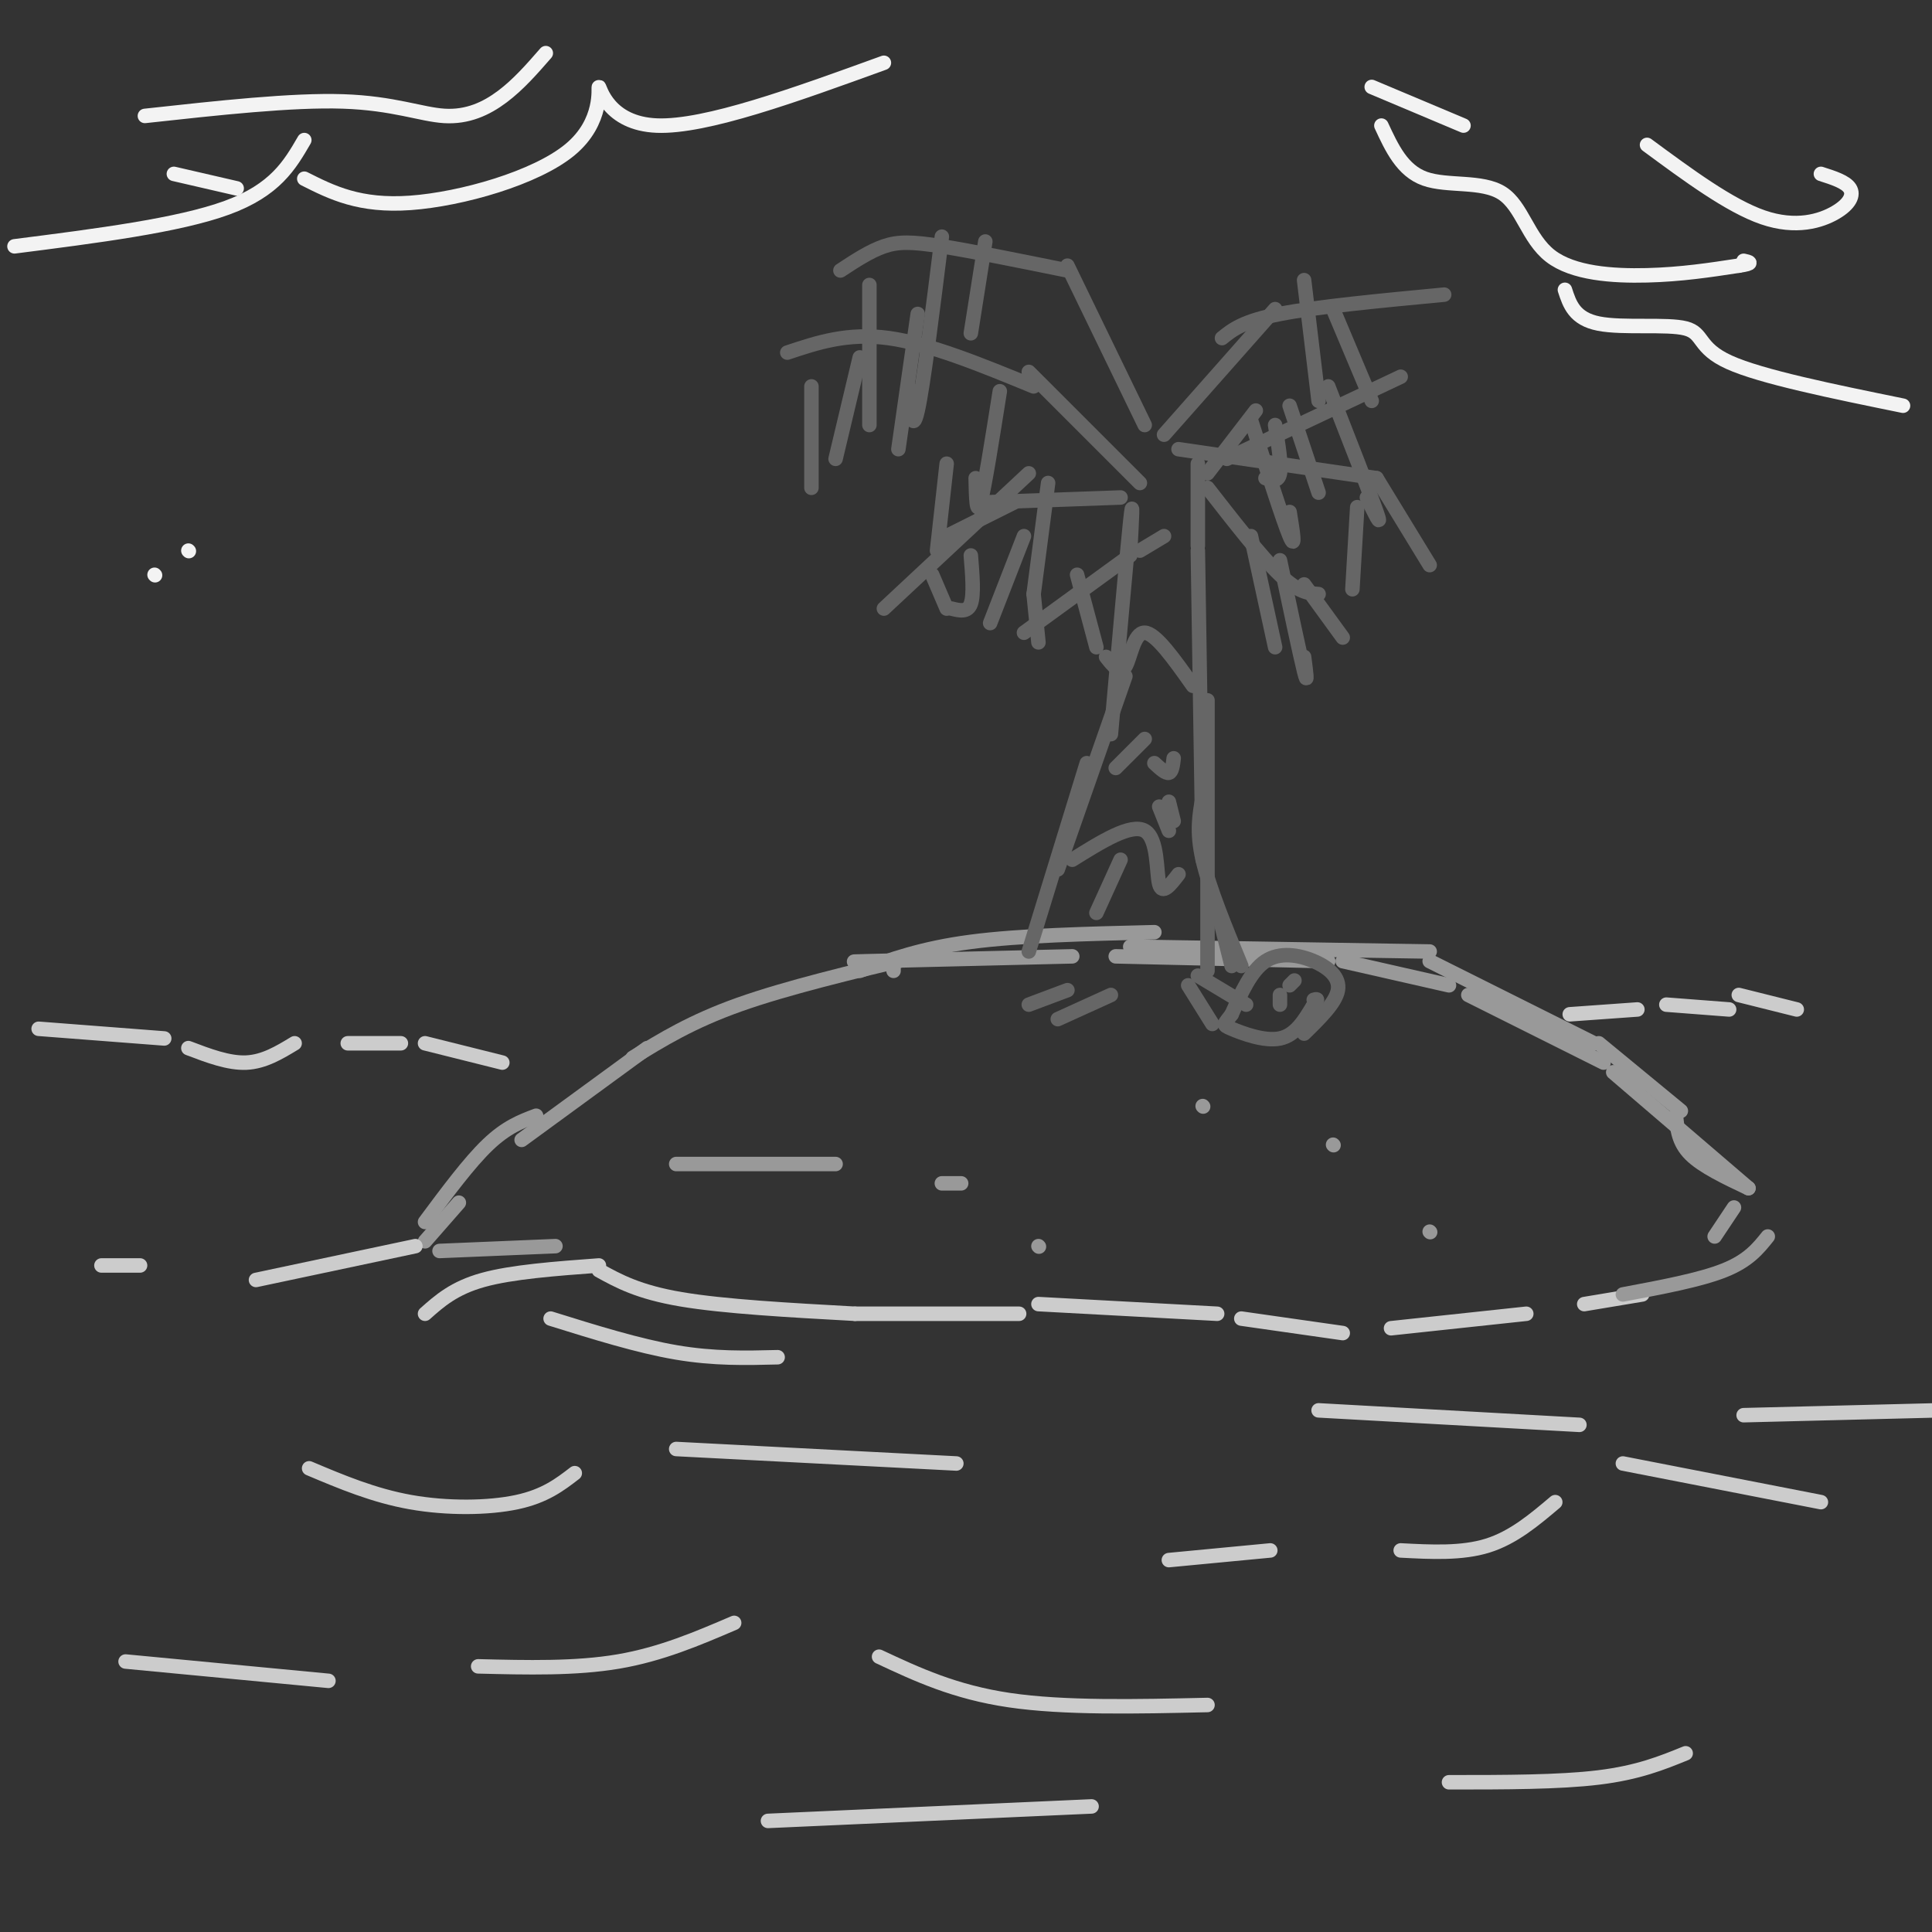 <svg viewBox='0 0 400 400' version='1.1' xmlns='http://www.w3.org/2000/svg' xmlns:xlink='http://www.w3.org/1999/xlink'><rect x="0" y="0" width="400" height="400" fill="#333333" stroke="none"/><g fill='none' stroke='rgb(204,204,204)' stroke-width='3' stroke-linecap='round' stroke-linejoin='round'><path d='M88,272c3.000,-2.667 6.000,-5.333 12,-7c6.000,-1.667 15.000,-2.333 24,-3'/><path d='M124,263c4.083,2.250 8.167,4.500 17,6c8.833,1.500 22.417,2.250 36,3'/><path d='M177,272c0.000,0.000 34.000,0.000 34,0'/><path d='M215,270c0.000,0.000 37.000,2.000 37,2'/><path d='M257,273c0.000,0.000 21.000,3.000 21,3'/><path d='M288,275c0.000,0.000 28.000,-3.000 28,-3'/><path d='M328,270c0.000,0.000 12.000,-2.000 12,-2'/><path d='M377,311c0.000,0.000 -41.000,-8.000 -41,-8'/><path d='M322,311c-4.333,3.667 -8.667,7.333 -14,9c-5.333,1.667 -11.667,1.333 -18,1'/><path d='M263,321c0.000,0.000 -21.000,2.000 -21,2'/><path d='M250,353c-14.833,0.333 -29.667,0.667 -41,-1c-11.333,-1.667 -19.167,-5.333 -27,-9'/><path d='M152,336c-7.583,3.250 -15.167,6.500 -24,8c-8.833,1.500 -18.917,1.250 -29,1'/><path d='M68,348c0.000,0.000 -42.000,-4.000 -42,-4'/><path d='M64,304c6.689,2.822 13.378,5.644 21,7c7.622,1.356 16.178,1.244 22,0c5.822,-1.244 8.911,-3.622 12,-6'/><path d='M140,300c0.000,0.000 58.000,3.000 58,3'/><path d='M349,363c-4.917,2.000 -9.833,4.000 -18,5c-8.167,1.000 -19.583,1.000 -31,1'/><path d='M226,374c0.000,0.000 -67.000,3.000 -67,3'/></g>
<g fill='none' stroke='rgb(153,153,153)' stroke-width='3' stroke-linecap='round' stroke-linejoin='round'><path d='M88,253c4.583,-6.167 9.167,-12.333 13,-16c3.833,-3.667 6.917,-4.833 10,-6'/><path d='M108,236c0.000,0.000 26.000,-19.000 26,-19'/><path d='M131,219c6.083,-3.750 12.167,-7.500 22,-11c9.833,-3.500 23.417,-6.750 37,-10'/><path d='M178,201c6.417,-2.333 12.833,-4.667 23,-6c10.167,-1.333 24.083,-1.667 38,-2'/><path d='M234,196c0.000,0.000 62.000,1.000 62,1'/><path d='M296,199c0.000,0.000 34.000,17.000 34,17'/><path d='M331,216c0.000,0.000 17.000,14.000 17,14'/><path d='M347,231c0.250,2.750 0.500,5.500 3,8c2.500,2.500 7.250,4.750 12,7'/><path d='M362,246c0.000,0.000 -28.000,-24.000 -28,-24'/><path d='M332,220c0.000,0.000 -28.000,-14.000 -28,-14'/><path d='M300,204c0.000,0.000 -22.000,-5.000 -22,-5'/><path d='M275,199c0.000,0.000 -44.000,-1.000 -44,-1'/><path d='M222,198c-17.750,0.417 -35.500,0.833 -42,1c-6.500,0.167 -1.750,0.083 3,0'/><path d='M185,200c0.000,0.000 0.000,1.000 0,1'/><path d='M359,250c0.000,0.000 -4.000,6.000 -4,6'/><path d='M366,256c-2.000,2.500 -4.000,5.000 -9,7c-5.000,2.000 -13.000,3.500 -21,5'/><path d='M95,249c0.000,0.000 -7.000,8.000 -7,8'/><path d='M91,259c0.000,0.000 24.000,-1.000 24,-1'/><path d='M140,241c0.000,0.000 33.000,0.000 33,0'/><path d='M195,245c0.000,0.000 4.000,0.000 4,0'/><path d='M276,237c0.000,0.000 0.100,0.100 0.1,0.1'/><path d='M249,229c0.000,0.000 0.100,0.100 0.1,0.1'/><path d='M215,258c0.000,0.000 0.100,0.100 0.1,0.1'/><path d='M296,255c0.000,0.000 0.100,0.100 0.1,0.1'/></g>
<g fill='none' stroke='rgb(204,204,204)' stroke-width='3' stroke-linecap='round' stroke-linejoin='round'><path d='M161,281c-6.583,0.167 -13.167,0.333 -21,-1c-7.833,-1.333 -16.917,-4.167 -26,-7'/><path d='M86,258c0.000,0.000 -33.000,7.000 -33,7'/><path d='M29,262c0.000,0.000 -8.000,0.000 -8,0'/><path d='M273,292c0.000,0.000 54.000,3.000 54,3'/><path d='M361,293c0.000,0.000 40.000,-1.000 40,-1'/></g>
<g fill='none' stroke='rgb(102,102,102)' stroke-width='3' stroke-linecap='round' stroke-linejoin='round'><path d='M255,200c0.000,0.000 -3.000,-12.000 -3,-12'/><path d='M257,200c-3.333,-8.083 -6.667,-16.167 -8,-22c-1.333,-5.833 -0.667,-9.417 0,-13'/><path d='M250,201c0.000,0.000 0.000,-56.000 0,-56'/><path d='M249,178c0.000,0.000 -1.000,-64.000 -1,-64'/><path d='M213,197c0.000,0.000 12.000,-39.000 12,-39'/><path d='M219,180c0.000,0.000 14.000,-40.000 14,-40'/><path d='M230,152c1.667,-18.833 3.333,-37.667 4,-44c0.667,-6.333 0.333,-0.167 0,6'/><path d='M227,189c0.000,0.000 5.000,-11.000 5,-11'/><path d='M240,167c0.000,0.000 2.000,5.000 2,5'/><path d='M242,166c0.000,0.000 1.000,4.000 1,4'/><path d='M243,157c-0.167,1.417 -0.333,2.833 -1,3c-0.667,0.167 -1.833,-0.917 -3,-2'/><path d='M237,153c0.000,0.000 -6.000,6.000 -6,6'/><path d='M229,136c1.467,1.867 2.933,3.733 4,2c1.067,-1.733 1.733,-7.067 4,-7c2.267,0.067 6.133,5.533 10,11'/><path d='M222,178c6.089,-3.800 12.178,-7.600 15,-6c2.822,1.600 2.378,8.600 3,11c0.622,2.400 2.311,0.200 4,-2'/><path d='M241,111c0.000,0.000 -5.000,3.000 -5,3'/><path d='M213,208c0.000,0.000 8.000,-3.000 8,-3'/><path d='M219,211c0.000,0.000 11.000,-5.000 11,-5'/><path d='M251,212c0.000,0.000 -5.000,-8.000 -5,-8'/><path d='M258,208c0.000,0.000 -10.000,-6.000 -10,-6'/><path d='M270,214c3.268,-3.190 6.536,-6.381 7,-9c0.464,-2.619 -1.875,-4.667 -5,-6c-3.125,-1.333 -7.036,-1.952 -10,0c-2.964,1.952 -4.982,6.476 -7,11'/><path d='M255,210c-1.595,2.179 -2.083,2.125 0,3c2.083,0.875 6.738,2.679 10,2c3.262,-0.679 5.131,-3.839 7,-7'/><path d='M272,208c1.167,-1.333 0.583,-1.167 0,-1'/><path d='M268,203c0.000,0.000 -1.000,1.000 -1,1'/><path d='M265,206c0.000,0.000 0.000,2.000 0,2'/><path d='M248,113c0.000,0.000 0.000,-17.000 0,-17'/><path d='M250,98c0.000,0.000 10.000,-13.000 10,-13'/><path d='M254,95c0.000,0.000 36.000,-17.000 36,-17'/><path d='M232,103c0.000,0.000 -28.000,1.000 -28,1'/><path d='M236,100c0.000,0.000 -23.000,-23.000 -23,-23'/><path d='M214,80c-10.750,-4.417 -21.500,-8.833 -30,-10c-8.500,-1.167 -14.750,0.917 -21,3'/><path d='M210,104c0.000,0.000 -14.000,7.000 -14,7'/><path d='M250,101c5.583,7.167 11.167,14.333 15,18c3.833,3.667 5.917,3.833 8,4'/><path d='M270,121c0.000,0.000 8.000,11.000 8,11'/><path d='M241,90c0.000,0.000 23.000,-26.000 23,-26'/><path d='M253,70c2.167,-1.750 4.333,-3.500 12,-5c7.667,-1.500 20.833,-2.750 34,-4'/><path d='M237,88c0.000,0.000 -16.000,-33.000 -16,-33'/><path d='M221,56c-9.844,-2.000 -19.689,-4.000 -26,-5c-6.311,-1.000 -9.089,-1.000 -12,0c-2.911,1.000 -5.956,3.000 -9,5'/><path d='M234,115c0.000,0.000 -22.000,16.000 -22,16'/><path d='M214,123c0.000,0.000 1.000,10.000 1,10'/><path d='M223,119c0.000,0.000 4.000,15.000 4,15'/><path d='M217,100c0.000,0.000 -3.000,23.000 -3,23'/><path d='M212,111c0.000,0.000 -7.000,18.000 -7,18'/><path d='M196,96c0.000,0.000 -2.000,18.000 -2,18'/><path d='M207,81c-1.583,10.000 -3.167,20.000 -4,23c-0.833,3.000 -0.917,-1.000 -1,-5'/><path d='M190,65c0.000,0.000 -4.000,28.000 -4,28'/><path d='M178,74c0.000,0.000 -5.000,21.000 -5,21'/><path d='M168,80c0.000,0.000 0.000,21.000 0,21'/><path d='M259,111c0.000,0.000 5.000,23.000 5,23'/><path d='M265,116c2.083,9.833 4.167,19.667 5,23c0.833,3.333 0.417,0.167 0,-3'/><path d='M259,87c3.333,10.417 6.667,20.833 8,24c1.333,3.167 0.667,-0.917 0,-5'/><path d='M267,84c0.000,0.000 6.000,18.000 6,18'/><path d='M275,80c4.333,11.083 8.667,22.167 10,26c1.333,3.833 -0.333,0.417 -2,-3'/><path d='M270,58c0.000,0.000 3.000,25.000 3,25'/><path d='M276,64c0.000,0.000 8.000,19.000 8,19'/><path d='M204,50c0.000,0.000 -3.000,19.000 -3,19'/><path d='M195,49c-1.917,15.417 -3.833,30.833 -5,36c-1.167,5.167 -1.583,0.083 -2,-5'/><path d='M180,59c0.000,0.000 0.000,29.000 0,29'/><path d='M244,93c0.000,0.000 41.000,6.000 41,6'/><path d='M285,99c0.000,0.000 11.000,18.000 11,18'/><path d='M281,105c0.000,0.000 -1.000,17.000 -1,17'/><path d='M264,88c0.667,4.083 1.333,8.167 1,10c-0.333,1.833 -1.667,1.417 -3,1'/><path d='M213,98c0.000,0.000 -30.000,28.000 -30,28'/><path d='M193,119c0.000,0.000 3.000,7.000 3,7'/><path d='M201,115c0.333,4.083 0.667,8.167 0,10c-0.667,1.833 -2.333,1.417 -4,1'/></g>
<g fill='none' stroke='rgb(204,204,204)' stroke-width='3' stroke-linecap='round' stroke-linejoin='round'><path d='M8,213c0.000,0.000 26.000,2.000 26,2'/><path d='M39,217c4.167,1.583 8.333,3.167 12,3c3.667,-0.167 6.833,-2.083 10,-4'/><path d='M72,216c0.000,0.000 11.000,0.000 11,0'/><path d='M88,216c0.000,0.000 16.000,4.000 16,4'/><path d='M325,210c0.000,0.000 14.000,-1.000 14,-1'/><path d='M345,208c0.000,0.000 13.000,1.000 13,1'/><path d='M360,206c0.000,0.000 12.000,3.000 12,3'/></g>
<g fill='none' stroke='rgb(243,243,243)' stroke-width='3' stroke-linecap='round' stroke-linejoin='round'><path d='M113,11c-2.827,3.244 -5.655,6.488 -9,9c-3.345,2.512 -7.208,4.292 -12,4c-4.792,-0.292 -10.512,-2.655 -21,-3c-10.488,-0.345 -25.744,1.327 -41,3'/><path d='M63,29c-3.000,5.167 -6.000,10.333 -16,14c-10.000,3.667 -27.000,5.833 -44,8'/><path d='M36,36c0.000,0.000 13.000,3.000 13,3'/><path d='M63,37c5.722,2.880 11.445,5.761 22,5c10.555,-0.761 25.943,-5.163 33,-11c7.057,-5.837 5.785,-13.110 6,-13c0.215,0.110 1.919,7.603 12,8c10.081,0.397 28.541,-6.301 47,-13'/><path d='M286,26c2.166,4.668 4.332,9.337 9,11c4.668,1.663 11.839,0.322 16,3c4.161,2.678 5.313,9.375 10,13c4.687,3.625 12.911,4.179 20,4c7.089,-0.179 13.045,-1.089 19,-2'/><path d='M360,55c3.333,-0.500 2.167,-0.750 1,-1'/><path d='M341,30c8.571,6.321 17.143,12.643 24,15c6.857,2.357 12.000,0.750 15,-1c3.000,-1.750 3.857,-3.643 3,-5c-0.857,-1.357 -3.429,-2.179 -6,-3'/><path d='M303,26c0.000,0.000 -19.000,-8.000 -19,-8'/><path d='M324,60c0.976,3.000 1.952,6.000 7,7c5.048,1.000 14.167,0.000 18,1c3.833,1.000 2.381,4.000 9,7c6.619,3.000 21.310,6.000 36,9'/><path d='M39,114c0.000,0.000 0.100,0.100 0.1,0.1'/><path d='M32,119c0.000,0.000 0.100,0.100 0.1,0.1'/></g>
</svg>